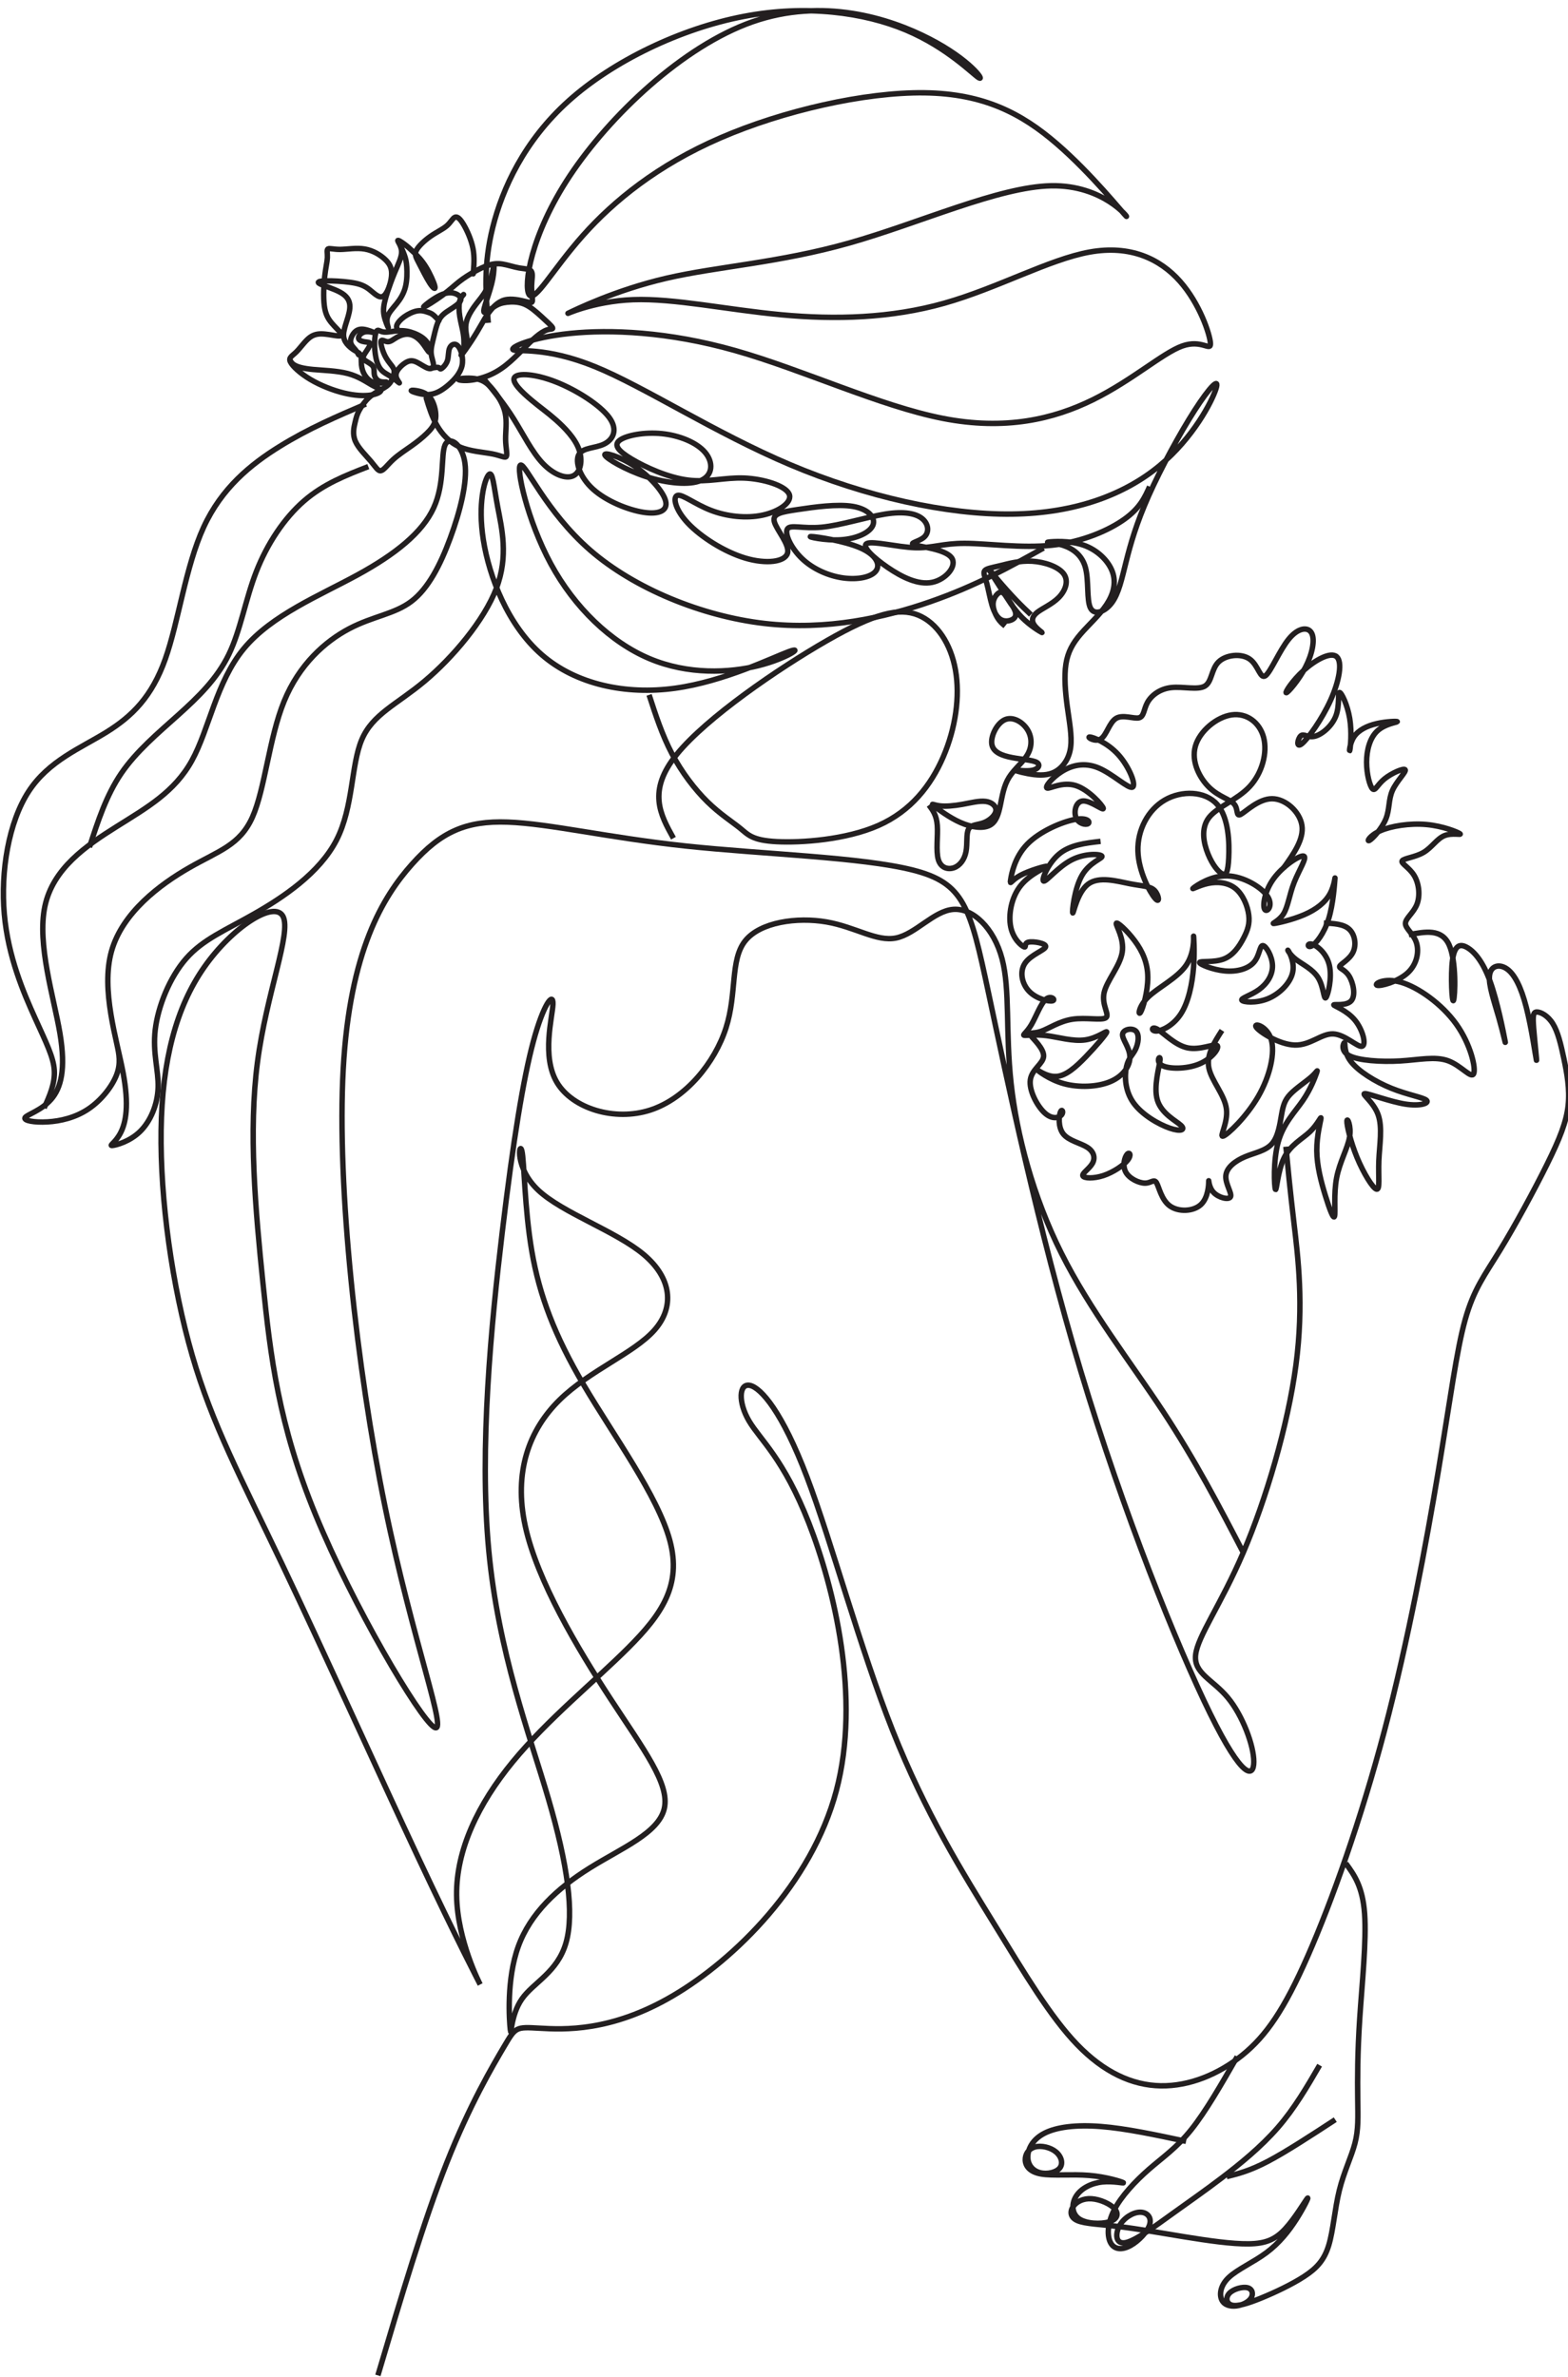 <?xml version="1.0" encoding="UTF-8"?><svg xmlns="http://www.w3.org/2000/svg" xmlns:xlink="http://www.w3.org/1999/xlink" height="2476.6" preserveAspectRatio="xMidYMid meet" version="1.0" viewBox="744.0 270.8 1633.8 2476.6" width="1633.8" zoomAndPan="magnify"><g fill="none" stroke="#231f20" stroke-miterlimit="22.926"><path d="M 15809.701 8918.171 C 15616.511 9289.658 15423.291 9661.115 15161.887 10057.888 C 14900.393 10454.69 14570.595 10876.809 14340.489 11336.085 C 14110.412 11795.392 13979.998 12291.796 13934.109 12708.899 C 13888.312 13126.003 13927.101 13463.595 13861.395 13713.489 C 13795.689 13963.292 13625.488 14125.396 13467.401 14113.313 C 13309.405 14101.108 13163.493 13914.715 13005.497 13882.3 C 12847.41 13849.885 12677.209 13971.509 12442.209 14011.99 C 12207.209 14052.501 11907.288 14011.99 11785.694 13858.011 C 11664.101 13704.003 11720.895 13436.497 11631.686 13156.907 C 11542.598 12877.287 11307.507 12585.614 11019.791 12492.297 C 10732.105 12399.1 10391.703 12504.501 10266.092 12715.213 C 10140.511 12925.895 10229.599 13242.008 10233.707 13347.409 C 10237.695 13452.689 10156.703 13347.409 10075.59 13047.488 C 9994.568 12747.598 9913.546 12253.309 9824.368 11507.585 C 9735.219 10762.013 9637.974 9765.127 9714.979 8938.441 C 9791.953 8111.786 10043.206 7455.302 10197.214 6928.477 C 10351.192 6401.682 10407.896 6004.547 10338.988 5765.469 C 10270.11 5526.39 10075.59 5445.338 9982.424 5311.6 C 9889.197 5177.892 9897.324 4991.469 9889.197 5064.425 C 9881.101 5137.351 9856.813 5469.626 9954.057 5737.102 C 10051.302 6004.547 10270.11 6207.163 10529.489 6369.267 C 10788.808 6531.372 11088.699 6652.935 11133.288 6851.503 C 11177.908 7050.071 10967.105 7325.612 10699.69 7734.892 C 10432.215 8144.201 10108.096 8687.188 10010.791 9128.913 C 9913.516 9570.607 10043.206 9911.009 10286.302 10150.087 C 10529.489 10389.196 10886.114 10527.012 11052.206 10713.405 C 11218.389 10899.798 11194.1 11134.799 10967.105 11325.3 C 10740.201 11515.711 10310.712 11661.593 10116.101 11843.999 C 9921.642 12026.314 9962.153 12245.092 9982.424 12164.1 C 10002.695 12083.108 10002.695 11702.105 10063.507 11349.589 C 10124.198 10997.013 10245.791 10672.804 10484.9 10267.603 C 10724.009 9862.371 11080.603 9376.088 11177.908 9015.446 C 11275.092 8654.773 11112.987 8419.743 10841.494 8148.249 C 10570 7876.726 10189.088 7568.769 9909.468 7228.337 C 9629.878 6887.966 9451.551 6515.15 9455.629 6150.429 C 9459.677 5785.739 9646.101 5429.115 9646.101 5429.115 C 9646.101 5429.115 9459.677 5785.739 9143.595 6458.416 C 8827.512 7131.123 8381.739 8119.882 8045.386 8824.974 C 7709.062 9530.066 7482.128 9951.55 7320.054 10510.79 C 7157.949 11069.999 7060.704 11766.995 7068.801 12330.192 C 7076.897 12893.51 7190.364 13323.09 7417.298 13647.209 C 7644.233 13971.388 7984.634 14190.287 8053.512 14056.488 C 8122.39 13922.811 7919.774 13436.497 7846.848 12877.287 C 7773.892 12318.108 7830.626 11685.912 7891.407 11094.288 C 7952.219 10502.603 8017.049 9951.55 8316.909 9222.109 C 8616.8 8492.699 9151.691 7584.961 9273.254 7507.957 C 9394.817 7430.983 9103.084 8184.712 8876.149 9295.035 C 8649.215 10405.388 8487.11 11872.305 8539.796 12824.602 C 8592.481 13776.899 8859.927 14214.605 9094.957 14478.003 C 9329.988 14741.4 9532.603 14830.488 9868.957 14818.404 C 10205.31 14806.199 10675.402 14692.793 11304.486 14625.395 C 11933.601 14557.998 12721.708 14536.7 13139.114 14431.299 C 13556.49 14325.988 13603.103 14136.604 13752.097 13438.008 C 13901 12739.502 14152.313 11531.904 14496.702 10385.088 C 14841.212 9238.332 15278.798 8152.297 15542.196 7617.376 C 15805.593 7082.485 15894.802 7098.678 15894.802 7228.337 C 15894.802 7358.027 15805.593 7601.184 15683.999 7747.066 C 15562.496 7892.948 15408.488 7941.555 15424.71 8091.485 C 15440.903 8241.446 15627.296 8492.699 15809.701 8918.171 C 15991.986 9343.673 16170.313 9943.423 16235.203 10433.785 C 16300.003 10924.087 16251.396 11305 16219.011 11580.602 C 16186.506 11856.113 16170.313 12026.314 16154.091 12196.515" stroke-width="43.844" transform="matrix(.129 0 0 -.129 0 3039)"/><path d="M 7792.794 2007.001 C 7956.445 2558.062 8120.096 3109.15 8284.041 3523.719 C 8447.987 3938.342 8612.228 4216.446 8694.348 4355.512 C 8776.468 4494.551 8776.468 4494.551 8946.098 4484.98 C 9115.7 4475.381 9454.959 4456.185 9897.921 4716.3 C 10340.909 4976.468 10887.493 5515.92 11064.308 6179.451 C 11241.096 6842.982 11048.088 7630.591 10868.297 8090.685 C 10688.399 8550.778 10521.612 8683.383 10441.904 8818.239 C 10362.197 8953.122 10369.489 9090.257 10448.687 9072.509 C 10527.912 9054.76 10678.908 8882.128 10855.106 8418.174 C 11031.412 7954.247 11232.811 7199.024 11466.491 6609.222 C 11700.304 6019.42 11966.398 5595.038 12189.407 5231.81 C 12412.389 4868.583 12592.206 4566.483 12782.802 4368.676 C 12973.397 4170.869 13174.797 4077.381 13379.789 4073.761 C 13584.808 4070.169 13793.393 4156.498 13962.406 4293.151 C 14131.392 4429.804 14260.913 4616.833 14429.899 5001.643 C 14598.992 5386.453 14807.497 5969.07 14976.59 6609.222 C 15145.603 7249.347 15275.097 7947.061 15361.4 8464.931 C 15447.703 8982.801 15490.787 9320.881 15551.995 9540.243 C 15613.096 9759.633 15692.187 9860.333 15800.099 10036.504 C 15908.011 10212.809 16044.69 10464.505 16136.409 10649.712 C 16228.1 10834.891 16274.804 10953.608 16287.405 11070.501 C 16300.006 11187.394 16278.397 11302.492 16256.895 11404.988 C 16235.312 11507.511 16213.703 11597.406 16177.697 11654.888 C 16141.797 11712.503 16091.394 11737.598 16064.503 11737.598 C 16037.505 11737.598 16033.912 11712.503 16041.098 11620.704 C 16048.31 11529.013 16066.299 11370.804 16060.91 11394.21 C 16055.495 11417.589 16026.7 11622.608 15988.898 11770.012 C 15951.202 11917.388 15904.391 12007.391 15850.502 12045.113 C 15796.506 12082.889 15735.405 12068.492 15726.397 12000.206 C 15717.389 11931.812 15760.607 11809.503 15792.887 11696.31 C 15825.301 11583.009 15846.91 11478.69 15836.105 11536.198 C 15825.301 11593.787 15782.109 11813.203 15729.99 11956.987 C 15677.79 12100.906 15616.689 12169.192 15566.392 12198.013 C 15515.989 12226.7 15476.497 12215.895 15462.1 12108.091 C 15447.703 12000.206 15458.507 11795.213 15469.205 11820.388 C 15480.009 11845.51 15490.787 12100.906 15437.595 12217.29 C 15384.403 12333.808 15267.188 12311.394 15150 12289.007" stroke-width="38.911" transform="matrix(.146 0 0 -.146 0 3039)"/><path d="M 15639.415 4808.817 C 15513.196 4588.603 15386.888 4368.36 15269.409 4221.991 C 15151.899 4075.652 15043.189 4003.128 14932.406 3906.46 C 14821.593 3809.792 14708.799 3688.919 14652.402 3578.137 C 14596.004 3467.384 14596.004 3366.662 14626.215 3314.288 C 14656.486 3261.915 14716.907 3257.891 14783.305 3294.138 C 14849.792 3330.415 14922.286 3406.933 14938.412 3465.342 C 14954.509 3523.751 14914.298 3564.052 14857.9 3562.04 C 14801.503 3560.028 14729.009 3515.703 14694.715 3451.258 C 14660.51 3386.782 14664.504 3302.216 14745.106 3318.312 C 14825.588 3334.439 14982.707 3451.258 15119.706 3549.938 C 15256.706 3648.648 15373.494 3729.22 15516.5 3837.961 C 15659.505 3946.731 15828.697 4083.7 15963.594 4238.808 C 16098.611 4393.886 16199.304 4567.102 16299.996 4740.318" stroke-width="43.585" transform="matrix(.13 0 0 -.13 0 3039)"/><path d="M 16137.209 6215.21 C 16203.293 6124.465 16269.408 6033.75 16284.699 5820.411 C 16299.99 5607.071 16264.399 5271.167 16246.604 5000.435 C 16228.896 4729.702 16228.896 4524.2 16230.812 4373.999 C 16232.786 4223.828 16236.792 4128.988 16209.098 4022.274 C 16181.403 3915.56 16122.212 3797.002 16086.592 3652.753 C 16051.001 3508.504 16039.186 3338.563 16003.595 3221.95 C 15968.004 3105.366 15908.696 3042.139 15811.911 2978.912 C 15715.097 2915.656 15580.688 2852.458 15474.004 2808.972 C 15367.29 2765.485 15288.301 2741.767 15244.814 2753.641 C 15201.297 2765.485 15193.401 2812.92 15225.015 2846.507 C 15256.599 2880.124 15327.81 2899.864 15367.29 2889.994 C 15406.799 2880.094 15414.695 2840.585 15395.014 2808.972 C 15375.186 2777.358 15327.81 2753.641 15280.287 2747.719 C 15232.911 2741.767 15185.505 2753.641 15165.706 2795.154 C 15145.996 2836.637 15153.892 2907.76 15221.096 2970.987 C 15288.212 3034.243 15414.695 3089.574 15515.487 3164.674 C 15616.309 3239.745 15691.409 3334.586 15750.599 3427.482 C 15809.908 3520.348 15853.395 3611.24 15835.599 3589.497 C 15817.804 3567.783 15738.814 3433.404 15661.71 3350.407 C 15584.695 3267.411 15509.595 3235.797 15377.189 3233.823 C 15244.814 3231.849 15055.103 3259.515 14871.492 3289.331 C 14687.999 3319.147 14510.604 3351.085 14362.406 3368.88 C 14214.209 3386.646 14095.092 3390.27 14035.606 3415.785 C 13976.092 3441.3 13976.092 3488.734 14001.813 3526.299 C 14027.504 3563.835 14078.887 3591.5 14145.414 3587.199 C 14211.911 3582.927 14293.611 3546.688 14327.405 3507.325 C 14361.287 3467.993 14347.204 3425.508 14282.71 3406.092 C 14218.098 3386.646 14103.105 3390.27 14045.506 3431.577 C 13987.995 3472.942 13987.995 3551.961 14027.504 3611.24 C 14067.014 3670.549 14146.092 3710.058 14231.209 3718.779 C 14316.209 3727.5 14407.308 3705.432 14393.49 3713.328 C 14379.701 3721.224 14260.908 3759.113 14126.41 3770.162 C 13991.913 3781.181 13841.713 3765.389 13750.791 3781.21 C 13659.987 3797.002 13628.314 3844.437 13626.399 3889.869 C 13624.396 3935.33 13652.091 3978.787 13701.5 3992.635 C 13750.909 4006.453 13822.002 3990.661 13865.489 3955.099 C 13909.005 3919.538 13924.797 3864.177 13897.102 3828.616 C 13869.408 3793.054 13798.314 3777.262 13743.013 3791.08 C 13687.593 3804.928 13648.113 3848.385 13646.11 3909.638 C 13644.195 3970.921 13679.697 4049.939 13774.597 4099.348 C 13869.408 4148.757 14023.586 4168.497 14218.688 4153.177 C 14413.789 4137.827 14649.903 4087.387 14886.106 4036.946" stroke-width="42.76" transform="matrix(.133 0 0 -.133 0 3039)"/><path d="M 16300.007 4271 C 16103.605 4142.774 15907.293 4014.519 15763.294 3939.053 C 15619.413 3863.558 15527.905 3840.853 15436.396 3818.147" stroke-width="43.36" transform="matrix(.131 0 0 -.131 0 3039)"/><path d="M 7369.2 14304.703 C 7353.75 14480.692 7338.299 14656.796 7396.993 14891.502 C 7455.687 15126.299 7588.502 15419.699 7861.868 15665.296 C 8135.212 15910.801 8549.107 16108.503 8933.644 16182.602 C 9318.204 16256.7 9673.405 16207.309 9929.755 16099.201 C 10186.106 15991.093 10343.697 15824.291 10377.591 15805.801 C 10411.601 15787.311 10322.006 15916.995 10073.393 16045.204 C 9824.756 16173.391 9417.032 16299.989 8989.229 16150.204 C 8561.449 16000.395 8113.59 15574.089 7869.559 15206.592 C 7625.551 14839.002 7585.416 14530.106 7619.38 14477.606 C 7653.366 14425.107 7761.474 14629.003 7949.874 14840.591 C 8138.297 15052.109 8407.012 15271.41 8791.549 15438.189 C 9176.109 15604.99 9676.491 15719.292 10042.492 15714.71 C 10408.492 15709.99 10640.205 15586.5 10853.289 15402.705 C 11066.396 15218.911 11260.99 14974.902 11279.595 14957.909 C 11298.108 14940.893 11140.609 15151.006 10819.302 15144.789 C 10498.11 15138.595 10013.202 14916.209 9582.291 14794.193 C 9151.402 14672.2 8774.579 14650.602 8461.078 14578 C 8147.554 14505.399 7897.374 14381.91 7861.868 14364.893 C 7826.339 14347.9 8005.482 14437.495 8257.204 14446.705 C 8508.949 14456.008 8833.273 14384.995 9165.31 14354.094 C 9497.347 14323.193 9837.121 14332.496 10164.507 14425.107 C 10491.893 14517.81 10807.006 14693.799 11055.597 14738.608 C 11304.302 14783.394 11486.508 14696.908 11608.501 14559.51 C 11730.493 14421.998 11792.296 14233.598 11795.404 14179.602 C 11798.49 14125.49 11742.904 14205.806 11622.409 14162.609 C 11502.005 14119.296 11316.598 13952.495 11075.698 13833.611 C 10834.799 13714.704 10538.291 13643.691 10153.708 13719.309 C 9769.171 13794.996 9296.582 14017.406 8882.687 14134.793 C 8468.792 14252.111 8113.59 14264.499 7871.125 14239.792 C 7628.659 14215.108 7498.93 14153.306 7522.094 14139.398 C 7545.258 14125.49 7721.316 14159.5 8024.018 14035.896 C 8326.72 13912.406 8756.043 13631.303 9219.352 13435.189 C 9682.662 13239.006 10180.004 13127.79 10578.402 13132.51 C 10976.893 13137.092 11276.51 13257.611 11483.4 13428.995 C 11690.405 13600.402 11804.592 13822.811 11829.299 13899.995 C 11854.098 13977.294 11789.21 13909.298 11698.901 13768.792 C 11608.501 13628.31 11492.702 13415.202 11416.992 13245.292 C 11341.397 13075.405 11305.799 12948.808 11278.789 12841.39 C 11251.802 12734.089 11233.289 12646.106 11191.589 12589.692 C 11149.889 12533.3 11085.001 12508.593 11060.294 12556.511 C 11035.61 12604.405 11050.991 12724.809 11029.393 12804.41 C 11007.794 12883.897 10949.101 12922.489 10891.904 12941.094 C 10834.799 12959.607 10779.191 12957.995 10803.092 12961.103 C 10827.108 12964.189 10930.611 12971.903 11016.291 12942.59 C 11101.994 12913.301 11169.898 12846.894 11194.606 12778.897 C 11219.405 12710.901 11200.8 12641.408 11158.408 12577.303 C 11115.902 12513.291 11049.495 12454.597 11000.794 12398.206 C 10952.209 12341.792 10921.308 12287.796 10909.703 12212.891 C 10898.098 12138.01 10905.811 12042.198 10918.199 11951.107 C 10930.611 11859.992 10947.489 11773.506 10938.992 11705.602 C 10930.611 11637.606 10896.601 11588.192 10856.397 11561.09 C 10816.309 11534.103 10769.911 11529.498 10715.892 11535.692 C 10661.803 11541.794 10600.093 11558.81 10600.807 11561.896 C 10601.59 11565.004 10664.889 11554.205 10703.504 11561.896 C 10742.095 11569.61 10756.003 11595.905 10730.605 11610.596 C 10705.092 11625.195 10640.205 11628.303 10579.991 11639.908 C 10519.709 11651.491 10464.193 11671.592 10455.696 11721.007 C 10447.199 11770.398 10485.791 11849.193 10534.399 11871.598 C 10583.1 11894.002 10641.793 11859.992 10671.889 11814.401 C 10702.007 11768.901 10703.504 11711.704 10676.494 11662.29 C 10649.507 11612.899 10593.899 11571.198 10561.501 11519.39 C 10529.011 11467.696 10519.801 11405.894 10508.196 11350.308 C 10496.59 11294.7 10482.706 11245.309 10441.811 11224.493 C 10400.802 11203.609 10332.897 11211.392 10264.21 11241.51 C 10195.408 11271.605 10125.892 11324.105 10101.991 11343.401 C 10078.09 11362.696 10099.689 11348.789 10136.001 11344.206 C 10172.29 11339.509 10223.201 11344.206 10275.01 11353.394 C 10326.703 11362.696 10379.203 11376.604 10418.601 11371.193 C 10457.999 11365.805 10484.202 11341.098 10480.403 11313.305 C 10476.489 11285.49 10442.502 11254.589 10405.499 11240.704 C 10368.404 11226.796 10328.292 11229.905 10312.796 11201.306 C 10297.391 11172.708 10306.602 11112.494 10297.391 11063.909 C 10288.089 11015.209 10260.296 10978.206 10224.007 10964.989 C 10187.695 10951.91 10142.909 10962.709 10127.504 11015.209 C 10112.008 11067.708 10125.892 11161.908 10121.31 11224.493 C 10116.705 11287.009 10093.495 11317.911 10070.307 11348.789" stroke-width="33.419" transform="matrix(.17 0 0 -.17 0 3039)"/><path d="M 13368.31 15790.4 C 13348.702 15806.093 13329.093 15821.815 13309.514 15853.112 C 13289.906 15884.497 13270.297 15931.487 13274.915 15971.99 C 13279.386 16012.492 13308.199 16046.507 13329.298 16052.79 C 13350.514 16058.986 13364.102 16037.595 13385.99 16005.888 C 13407.79 15974.211 13438.006 15932.305 13447.299 15901.505 C 13456.504 15870.792 13444.698 15851.213 13421.203 15839.407 C 13397.708 15827.688 13362.407 15823.714 13334.003 15840.4 C 13305.598 15857.086 13284.003 15894.287 13267.287 15948.203 C 13250.689 16002.089 13238.912 16072.603 13225.207 16122.603 C 13211.501 16172.603 13195.809 16202.001 13208.491 16219.593 C 13221.291 16237.302 13262.495 16243.205 13327.106 16258.898 C 13391.805 16274.503 13479.999 16300.014 13578.012 16294.111 C 13675.995 16288.208 13783.798 16251.008 13824.008 16195.105 C 13864.189 16139.289 13836.691 16064.801 13784.791 16011.908 C 13732.804 15958.986 13656.387 15927.601 13616.206 15895.31 C 13575.995 15862.902 13572.109 15829.588 13594.698 15797.297 C 13617.199 15764.889 13666.206 15733.591 13652.5 15740.4 C 13638.795 15747.297 13562.29 15792.387 13498.614 15856.999 C 13434.909 15921.698 13384.003 16006.005 13336.896 16080.493 C 13289.906 16155.011 13246.802 16219.593 13241.893 16230.406 C 13237.013 16241.189 13270.297 16198.115 13313.401 16147.092 C 13356.504 16096.186 13409.397 16037.39 13453.494 15991.306 C 13497.591 15945.193 13532.892 15911.908 13568.193 15878.594" stroke-width="42.412" transform="matrix(.134 0 0 -.134 0 3039)"/><path d="M 7765.889 15380.408 C 7784.983 15317.511 7804.051 15254.589 7838.588 15195.088 C 7873.15 15135.612 7923.156 15079.505 7993.915 15048.899 C 8064.648 15018.395 8156.159 15013.29 8215.865 15001.497 C 8275.596 14989.704 8303.522 14971.095 8311.308 14984.803 C 8319.093 14998.612 8306.738 15044.611 8305.947 15099.9 C 8305.181 15155.088 8316.004 15219.593 8302.986 15280.396 C 8289.968 15341.2 8253.108 15398.404 8219.873 15438.71 C 8186.638 15478.99 8157.027 15502.398 8111.259 15511.893 C 8065.49 15521.313 8003.564 15516.794 7988.631 15511.408 C 7973.698 15506.099 8005.759 15499.794 8045.452 15501.708 C 8085.12 15503.597 8132.42 15513.706 8176.861 15530.4 C 8221.302 15547.094 8262.859 15570.399 8304.952 15603.303 C 8347.019 15636.104 8389.571 15678.605 8424.159 15713.499 C 8458.747 15748.292 8485.371 15775.4 8512.505 15798.297 C 8539.665 15821.194 8567.361 15839.803 8590.488 15846.797 C 8613.589 15853.791 8632.121 15849.197 8625.305 15861.705 C 8618.516 15874.11 8586.378 15903.491 8550.692 15936.011 C 8514.981 15968.404 8475.696 16003.911 8433.808 16021.396 C 8391.945 16038.907 8347.453 16038.397 8313.835 16034.313 C 8280.217 16030.305 8257.447 16022.8 8229.93 16005.009 C 8202.387 15987.293 8170.097 15959.495 8160.652 15965.494 C 8151.207 15971.493 8164.583 16011.39 8179.388 16056.112 C 8194.193 16100.809 8210.403 16150.406 8218.801 16195.409 C 8227.199 16240.488 8227.76 16281.1 8226.841 16288.196 C 8225.948 16295.293 8223.523 16268.899 8215.099 16233.111 C 8206.701 16197.298 8192.228 16152.091 8172.598 16115.69 C 8152.969 16079.392 8128.157 16051.9 8105.132 16021.703 C 8082.082 15991.607 8060.819 15958.704 8048.49 15928.787 C 8036.11 15898.896 8032.638 15871.787 8035.037 15844.091 C 8037.462 15816.293 8045.733 15787.806 8043.691 15763.301 C 8041.623 15738.694 8029.243 15717.992 8017.552 15698.592 C 8005.887 15679.192 7994.91 15660.992 8005.35 15674.189 C 8015.816 15687.412 8047.698 15732.006 8074.782 15773.307 C 8101.891 15814.711 8124.175 15852.898 8141.175 15882.789 C 8158.15 15912.808 8169.841 15934.505 8193.045 15965.596 C 8216.248 15996.611 8250.989 16036.993 8298.825 16049.807 C 8346.661 16062.596 8407.592 16047.791 8442.844 16039.01 C 8478.121 16030.203 8487.719 16027.395 8488.74 16046.693 C 8489.736 16065.889 8482.129 16107.088 8483.048 16147.19 C 8483.992 16187.189 8493.463 16226.091 8481.848 16244.496 C 8470.208 16263.002 8437.484 16261.088 8399.909 16267.597 C 8362.335 16274.004 8319.935 16288.809 8284.48 16294.399 C 8249.049 16299.99 8220.587 16296.288 8190.033 16286.588 C 8159.452 16276.888 8126.753 16261.19 8092.471 16241.994 C 8058.19 16222.798 8022.3 16200.31 7989.448 16174.401 C 7956.621 16148.491 7926.832 16119.187 7876.571 16082.404 C 7826.335 16045.493 7755.653 16001.205 7748.353 16001.69 C 7741.052 16002.201 7797.133 16047.612 7842.8 16072.806 C 7888.44 16098.103 7923.692 16103.208 7953.252 16096.01 C 7982.811 16088.811 8006.729 16069.309 8000.22 16047.893 C 7993.685 16026.502 7956.749 16003.196 7926.041 15983.388 C 7895.307 15963.503 7870.802 15947.09 7853.47 15915.31 C 7836.137 15883.606 7825.952 15836.612 7816.125 15796 C 7806.297 15755.388 7796.801 15721.208 7798.869 15689.301 C 7800.937 15657.495 7814.542 15628.012 7814.797 15608 C 7815.053 15588.089 7801.907 15577.7 7779.98 15583.903 C 7758.078 15590.106 7727.396 15612.696 7702.993 15624.898 C 7678.538 15637.099 7660.389 15638.912 7639.79 15630.412 C 7619.165 15621.988 7596.089 15603.405 7580.314 15584.311 C 7564.538 15565.192 7556.064 15545.588 7561.297 15525.193 C 7566.529 15504.695 7585.444 15483.406 7582.432 15484.504 C 7579.395 15485.499 7554.405 15508.907 7528.189 15526.111 C 7501.948 15543.291 7474.507 15554.19 7455.21 15578.389 C 7435.912 15602.511 7424.757 15639.907 7418.937 15678.503 C 7413.117 15717.099 7412.632 15756.894 7415.389 15787.398 C 7418.12 15817.799 7424.093 15838.808 7433.181 15842.611 C 7442.242 15846.389 7454.367 15832.911 7480.379 15830.996 C 7506.364 15829.108 7546.185 15838.91 7582.126 15840.594 C 7618.092 15842.305 7650.128 15836 7683.618 15823.007 C 7717.134 15809.912 7752.079 15790.104 7771.76 15760.799 C 7791.441 15731.495 7795.831 15692.696 7787.637 15693.41 C 7779.444 15694.099 7758.691 15734.201 7733.471 15763.709 C 7708.302 15793.09 7678.692 15811.903 7648.954 15815.911 C 7619.216 15819.893 7589.35 15809.095 7565.381 15795.311 C 7541.412 15781.501 7523.288 15764.807 7503.531 15765.394 C 7483.799 15766.109 7462.383 15784.105 7457.788 15770.193 C 7453.219 15756.307 7465.471 15710.487 7481.4 15676.308 C 7497.379 15642.205 7517.009 15619.895 7529.899 15602.996 C 7542.765 15586.098 7548.84 15574.79 7546.772 15554.803 C 7544.705 15534.892 7534.469 15506.405 7519.408 15486.188 C 7504.348 15466.099 7484.463 15454.306 7459.064 15440.292 C 7433.666 15426.304 7402.753 15410.197 7375.057 15384.696 C 7347.387 15359.093 7322.933 15324.199 7308.255 15296.503 C 7293.578 15268.909 7288.677 15248.591 7280.764 15215.509 C 7272.876 15182.299 7262.002 15136.403 7282.627 15088.388 C 7303.252 15040.399 7355.377 14990.393 7388.79 14951.006 C 7422.179 14911.594 7436.882 14882.8 7457.15 14887.191 C 7477.417 14891.504 7503.301 14929.002 7540.008 14962.901 C 7576.74 14996.8 7624.346 15027.202 7665.163 15056.2 C 7706.005 15085.197 7740.082 15112.689 7768.646 15140.41 C 7797.21 15168.004 7820.26 15195.904 7827.79 15231.896 C 7835.32 15267.812 7827.356 15311.896 7813.7 15346.101 C 7800.069 15380.204 7780.771 15404.3 7747.97 15418.595 C 7715.169 15432.992 7668.89 15437.408 7663.912 15433.298 C 7658.96 15429.188 7695.309 15416.502 7728.238 15409.993 C 7761.192 15403.611 7790.752 15403.305 7821.843 15413.388 C 7852.959 15423.394 7885.633 15443.789 7922.007 15476.004 C 7958.382 15508.09 7998.458 15552.097 8009.511 15603.507 C 8020.539 15654.993 8002.568 15714.01 7981.126 15736.703 C 7959.71 15759.395 7934.822 15745.79 7924.586 15722 C 7914.35 15698.107 7918.715 15663.902 7909.551 15636.104 C 7900.412 15608.306 7877.694 15586.889 7867.509 15581.605 C 7857.35 15576.296 7859.698 15587.196 7848.186 15590.106 C 7836.648 15592.888 7811.249 15587.808 7785.825 15582.601" stroke-linecap="round" stroke-linejoin="round" stroke-width="37.047" transform="matrix(.153 0 0 -.153 0 3039)"/><path d="M 7929.939 15915.808 C 7934.817 15971.288 7939.694 16026.894 7928.238 16085.501 C 7916.807 16144.107 7889.042 16205.691 7865.904 16244.712 C 7842.741 16283.708 7824.206 16299.992 7808.523 16293.989 C 7792.839 16288.011 7780.057 16259.695 7753.793 16236.808 C 7727.529 16213.895 7687.832 16196.311 7647.46 16168.396 C 7607.088 16140.605 7566.066 16102.41 7550.983 16074.094 C 7535.9 16045.804 7546.78 16027.394 7567.142 15987.997 C 7587.503 15948.701 7617.344 15888.393 7640.306 15853.099 C 7663.269 15817.805 7679.353 15807.399 7673.85 15832.488 C 7668.372 15857.602 7641.332 15918.21 7613.792 15962.509 C 7586.252 16006.908 7558.262 16035.098 7534.649 16057.911 C 7511.036 16080.598 7491.801 16098.007 7470.464 16113.991 C 7449.127 16129.9 7425.715 16144.508 7426.09 16137.204 C 7426.465 16129.9 7450.628 16100.709 7451.604 16064.189 C 7452.604 16027.794 7430.442 15984.095 7407.405 15929.291 C 7384.392 15874.411 7360.554 15808.4 7346.246 15758.698 C 7331.939 15708.896 7327.161 15675.402 7334.39 15637.807 C 7341.619 15600.312 7360.829 15558.589 7362.58 15556.012 C 7364.331 15553.411 7348.623 15589.806 7355.902 15622.699 C 7363.156 15655.692 7393.397 15685.108 7419.286 15717.6 C 7445.15 15750.093 7466.662 15785.712 7477.493 15829.411 C 7488.349 15873.01 7488.524 15924.588 7486.122 15960.908 C 7483.746 15997.202 7478.793 16018.089 7469.638 16043.002 C 7460.484 16067.891 7447.151 16096.807 7433.794 16125.697" stroke-linecap="round" stroke-linejoin="round" stroke-width="36.303" transform="matrix(.156 0 0 -.156 0 3039)"/><path d="M 6792.791 15540.189 C 6799.274 15527.704 6805.757 15515.092 6826.549 15503.595 C 6847.39 15492.098 6882.541 15481.69 6948.333 15475.409 C 7014.126 15469.205 7110.535 15467.306 7184.66 15447.603 C 7258.784 15428.002 7310.648 15390.801 7348.255 15369.503 C 7385.861 15348.205 7409.21 15342.988 7408.197 15332.909 C 7407.235 15322.906 7381.911 15307.99 7338.226 15301.811 C 7294.542 15295.607 7232.472 15298.012 7158.829 15315.891 C 7085.211 15333.694 6999.969 15366.996 6930.986 15407.996 C 6862.003 15449.097 6809.227 15497.999 6795.703 15527.299 C 6782.18 15556.599 6807.935 15566.197 6836.45 15594.51 C 6864.94 15622.898 6896.216 15669.9 6929.34 15693.705 C 6962.439 15717.51 6997.412 15717.89 7030.257 15714.699 C 7063.103 15711.508 7093.847 15704.493 7115.043 15702.594 C 7136.24 15700.796 7147.889 15704.012 7138.468 15719.105 C 7129.073 15734.3 7098.608 15761.397 7074.499 15790.393 C 7050.39 15819.491 7032.638 15850.488 7025.37 15907.012 C 7018.127 15963.409 7021.394 16045.409 7028.079 16105.098 C 7034.765 16164.788 7044.869 16202.192 7046.212 16232.302 C 7047.503 16262.312 7040.032 16284.8 7050.415 16291.105 C 7060.798 16297.31 7089.111 16287.104 7134.644 16287.788 C 7180.203 16288.497 7243.032 16299.994 7299.379 16290.295 C 7355.725 16280.596 7405.614 16249.7 7437.877 16219.007 C 7470.141 16188.187 7484.778 16157.697 7480.068 16106.795 C 7475.357 16055.893 7451.274 15984.605 7421.999 15969.791 C 7392.699 15955.001 7358.182 15996.609 7322.221 16022.49 C 7286.21 16048.397 7248.755 16058.502 7197.372 16065.39 C 7145.939 16072.303 7080.627 16075.899 7036.842 16074.912 C 6993.056 16073.899 6970.821 16068.201 6994.879 16055.209 C 7018.937 16042.193 7089.263 16021.908 7133.15 15997.698 C 7177.012 15973.488 7194.409 15945.302 7197.702 15912.988 C 7200.968 15880.7 7190.13 15844.309 7179.139 15809.31 C 7168.123 15774.312 7156.93 15740.707 7155.79 15713.888 C 7154.65 15686.994 7163.539 15666.912 7177.898 15649.007 C 7192.257 15631.002 7212.086 15615.199 7230.142 15604.31 C 7248.173 15593.395 7264.457 15587.495 7271.041 15571.996 C 7277.6 15556.396 7274.51 15531.401 7276.891 15506.102 C 7279.271 15480.905 7287.122 15455.504 7302.392 15432.788 C 7317.638 15409.997 7340.303 15389.99 7370.819 15384.394 C 7401.309 15378.898 7439.65 15387.888 7445.12 15389.99 C 7450.565 15392.194 7423.189 15387.509 7402.55 15394.296 C 7381.961 15401.108 7368.109 15419.392 7364.184 15439.297 C 7360.258 15459.303 7366.21 15480.905 7353.978 15497.999 C 7341.746 15515.092 7311.307 15527.603 7297.631 15539.606 C 7283.982 15551.509 7287.122 15562.803 7299.759 15583.19 C 7312.421 15603.601 7334.58 15633.002 7335.922 15647.007 C 7337.289 15660.91 7317.891 15659.39 7297.91 15662.505 C 7277.954 15665.595 7257.442 15673.293 7256.707 15688.108 C 7255.948 15702.898 7274.941 15724.904 7301.683 15729.893 C 7328.451 15734.908 7362.968 15723.106 7360.638 15725.31 C 7358.359 15727.589 7319.233 15744.1 7289.983 15747.392 C 7260.734 15750.609 7241.335 15740.707 7226.394 15722.904 C 7211.427 15705.202 7200.918 15679.802 7203.83 15659.492 C 7206.717 15639.207 7223.001 15624.088 7234.169 15610.894 C 7245.337 15597.7 7251.389 15586.406 7257.416 15575.111" stroke-linecap="round" stroke-linejoin="round" stroke-width="36.754" transform="matrix(.154 0 0 -.154 0 3039)"/><path d="M 7717.46 16173.89 C 7715.01 16181.397 7712.586 16188.904 7719.415 16202.407 C 7726.245 16215.988 7742.354 16235.512 7768.186 16253.993 C 7794.019 16272.501 7829.6 16290.096 7859.029 16294.997 C 7888.433 16300.001 7911.737 16292.39 7928.471 16286.812 C 7945.206 16281.312 7955.399 16277.897 7967.676 16268.408 C 7979.98 16258.998 7994.369 16243.488 8008.757 16228.109" stroke-linecap="round" stroke-linejoin="round" stroke-width="37.832" transform="matrix(.15 0 0 -.15 0 3039)"/><path d="M 8128.735 15943.101 C 8129.072 15970.299 8129.435 15997.497 8123.653 16032.187 C 8117.897 16067.008 8105.996 16109.191 8099.8 16148.912 C 8093.577 16188.606 8093.033 16225.708 8098.322 16250.495 C 8103.637 16275.203 8114.76 16287.597 8125.883 16299.99" stroke-linecap="round" stroke-linejoin="round" stroke-width="37.629" transform="matrix(.151 0 0 -.151 0 3039)"/><path d="M 8554.913 16248.489 C 8625.659 16161.987 8696.404 16075.512 8763.117 15968.712 C 8829.857 15861.806 8892.537 15734.71 8968.677 15654.11 C 9044.79 15573.51 9134.364 15539.406 9187.189 15564.51 C 9240.041 15589.587 9256.172 15673.793 9227.489 15753.512 C 9198.833 15833.204 9125.417 15908.409 9063.592 15963.104 C 9001.82 16017.692 8951.665 16051.689 8887.329 16105.69 C 8823.046 16159.69 8744.583 16233.694 8767.871 16266.89 C 8791.159 16300.006 8916.199 16292.288 9062.871 16234.709 C 9209.596 16177.103 9377.98 16069.609 9443.358 15980.997 C 9508.709 15892.305 9471.106 15822.388 9407.518 15791.088 C 9343.93 15759.788 9254.383 15766.892 9226.608 15715.909 C 9198.86 15664.793 9232.857 15555.59 9327.799 15469.595 C 9422.741 15383.6 9578.6 15320.893 9688.737 15303.908 C 9798.901 15286.896 9863.371 15315.499 9846.359 15384.508 C 9829.347 15453.491 9730.853 15562.694 9624.268 15633.493 C 9517.682 15704.211 9403.031 15736.5 9412.886 15712.303 C 9422.741 15688.107 9557.101 15607.507 9705.749 15559.088 C 9854.424 15510.803 10017.387 15494.699 10100.711 15532.302 C 10184.009 15569.905 10187.587 15661.187 10127.605 15732.013 C 10067.595 15802.705 9943.998 15852.913 9818.611 15865.412 C 9693.224 15877.99 9566.047 15852.913 9519.471 15818.889 C 9472.895 15784.812 9506.919 15741.787 9604.558 15683.594 C 9702.17 15625.401 9863.371 15552.011 10004.888 15534.091 C 10146.406 15516.091 10268.188 15553.801 10406.1 15548.406 C 10544.012 15543.011 10698.108 15494.699 10726.711 15436.399 C 10755.394 15378.205 10658.69 15310.211 10540.487 15284.199 C 10422.204 15258.213 10282.502 15274.291 10168.813 15318.196 C 10054.99 15362.101 9967.286 15433.701 9931.446 15424.808 C 9895.632 15415.808 9911.763 15326.288 10004.007 15227.795 C 10096.198 15129.194 10264.609 15021.807 10415.1 14976.994 C 10565.511 14932.207 10698.108 14950.101 10716.002 15011.793 C 10733.895 15073.404 10637.191 15178.788 10621.995 15237.008 C 10606.692 15295.202 10673.004 15306.312 10789.498 15323.697 C 10905.992 15341.11 11072.694 15364.906 11182.911 15345.997 C 11293.102 15327.196 11346.702 15265.905 11326.005 15212.812 C 11305.307 15159.693 11210.392 15114.906 11096.596 15107.802 C 10982.906 15100.592 10850.309 15131.01 10884.413 15131.01 C 10918.41 15131.01 11119.003 15100.592 11234.588 15050.41 C 11350.094 15000.309 11380.512 14930.391 11347.396 14885.604 C 11314.307 14840.898 11217.496 14821.188 11113.608 14835.503 C 11009.8 14849.791 10898.701 14898.21 10819.89 14973.389 C 10741.106 15048.594 10694.503 15150.693 10715.094 15184.797 C 10735.711 15218.794 10823.495 15184.797 10959.511 15197.589 C 11095.608 15210.489 11279.909 15270.204 11414.51 15291.489 C 11549.11 15312.694 11634.01 15295.602 11678.797 15257.706 C 11723.691 15219.809 11728.498 15161.108 11691.59 15127.298 C 11654.601 15093.408 11575.79 15084.488 11622.393 15071.001 C 11668.889 15057.594 11840.905 15039.701 11885.692 14981.507 C 11930.399 14923.287 11848.089 14824.687 11748.608 14804.096 C 11649.206 14783.506 11532.793 14840.898 11430.694 14910.708 C 11328.595 14980.599 11240.811 15062.989 11283.808 15081.79 C 11326.806 15100.592 11500.611 15055.805 11624.102 15051.291 C 11747.7 15046.805 11821.196 15082.698 11980.901 15082.404 C 12140.712 15082.111 12386.706 15045.79 12603.91 15068.998 C 12821.087 15092.313 13009.394 15175.29 13120.707 15254.902 C 13231.993 15334.594 13266.204 15411.001 13300.388 15487.408" stroke-width="38.76" transform="matrix(.146 0 0 -.146 0 3039)"/><path d="M 12896.714 15472.906 C 12649.29 15334.612 12401.811 15196.207 12066.094 15079.106 C 11730.405 14962.005 11306.313 14866.208 10847.31 14919.591 C 10388.198 14973.111 9894.092 15175.893 9570.581 15456.688 C 9247.069 15737.51 9094.15 16096.29 9059.13 16081.501 C 9024.11 16066.795 9106.96 15678.493 9281.127 15357.097 C 9455.294 15035.812 9720.778 14781.406 10004.706 14661.501 C 10288.607 14541.707 10591.008 14556.413 10804.813 14609.906 C 11018.701 14663.398 11144.103 14755.512 11027.91 14713.097 C 10911.798 14670.71 10554.091 14493.794 10192.7 14444.013 C 9831.391 14394.203 9466.344 14471.611 9215.622 14689.21 C 8964.872 14906.699 8828.447 15264.406 8786.142 15532.006 C 8743.837 15799.607 8795.625 15977.21 8825.121 16010.388 C 8854.643 16043.595 8861.818 15932.404 8891.23 15775.389 C 8920.643 15618.403 8972.239 15415.593 8881.912 15177.708 C 8791.557 14939.905 8559.279 14667.109 8354.628 14495.608 C 8149.976 14324.108 7972.978 14254.095 7893.701 14065.991 C 7814.424 13877.997 7832.869 13571.913 7708.484 13329.712 C 7584.071 13087.594 7316.883 12909.193 7103.022 12787.502 C 6889.135 12665.893 6728.629 12600.8 6605.948 12461.406 C 6483.295 12321.902 6398.493 12107.987 6378.481 11937.696 C 6358.497 11767.295 6403.331 11640.408 6399.647 11515.005 C 6395.936 11389.713 6343.763 11265.795 6266.933 11190.999 C 6190.13 11116.203 6088.698 11090.308 6062.913 11088.494 C 6037.074 11086.707 6086.883 11108.808 6124.68 11182.505 C 6162.504 11256.311 6188.316 11381.604 6142.218 11624.987 C 6096.147 11868.397 5978.139 12229.706 6057.416 12513.689 C 6136.692 12797.59 6413.227 13004.111 6628.956 13127.589 C 6844.658 13251.095 6999.528 13291.696 7091.697 13498.189 C 7183.894 13704.71 7213.389 14077.096 7324.002 14348.105 C 7434.643 14619.087 7626.376 14788.691 7801.532 14880.887 C 7976.661 14973.111 8135.215 14987.79 8258.748 15081.91 C 8382.281 15175.893 8470.767 15349.208 8542.869 15544.404 C 8614.971 15739.599 8670.69 15956.593 8651.008 16096.702 C 8631.327 16236.811 8536.244 16300.007 8504.687 16228.29 C 8473.158 16156.71 8505.155 15950.189 8421.59 15767.693 C 8338.025 15585.197 8138.898 15426.588 7862.364 15275.512 C 7585.83 15124.297 7231.833 14980.505 7029.023 14735.308 C 6826.213 14490.111 6774.618 14143.399 6647.373 13912.99 C 6520.184 13682.499 6317.374 13568.202 6094.278 13428.093 C 5871.209 13288.012 5627.853 13122.092 5568.836 12843.688 C 5509.845 12565.313 5635.22 12174.399 5679.449 11910.812 C 5723.706 11647.088 5686.844 11510.69 5614.934 11427.702 C 5543.024 11344.797 5436.094 11315.302 5423.202 11293.091 C 5410.282 11270.99 5491.401 11256.311 5587.28 11261.809 C 5683.16 11267.307 5793.774 11293.091 5888.719 11357.112 C 5983.664 11420.995 6062.941 11523.005 6095.185 11607.999 C 6127.401 11692.993 6112.64 11761 6097.824 11829.006" stroke-width="39.895" transform="matrix(.142 0 0 -.142 0 3039)"/><path d="M 7813.852 16300.012 C 7606.337 16211.305 7398.849 16122.598 7189.873 15992.999 C 6980.898 15863.4 6770.489 15692.91 6639.889 15408.1 C 6509.29 15123.291 6458.5 14724.19 6362.355 14454.012 C 6266.238 14183.699 6124.739 14042.2 5937.913 13926.097 C 5751.087 13809.993 5518.88 13719.312 5373.758 13496.192 C 5228.662 13273.099 5170.624 12917.594 5197.831 12609.202 C 5225.038 12300.89 5337.491 12039.691 5419.626 11858.004 C 5501.734 11676.398 5553.525 11574.412 5559.529 11478.997 C 5565.533 11383.61 5525.75 11294.903 5485.967 11206.088" stroke-width="39.251" transform="matrix(.144 0 0 -.144 0 3039)"/><path d="M 8055.451 16300.003 C 7889.198 16235.689 7722.945 16171.292 7576.367 16044 C 7429.762 15916.597 7302.832 15726.188 7221.598 15517.69 C 7140.391 15309.192 7104.825 15082.493 7017.107 14901.49 C 6929.389 14720.404 6789.49 14584.986 6639.267 14450.014 C 6489.044 14315.097 6328.524 14180.708 6216.955 14017.099 C 6105.415 13853.49 6042.827 13660.604 5980.238 13467.69" stroke-width="40.39" transform="matrix(.14 0 0 -.14 0 3039)"/><path d="M 15113.587 11788.494 C 15102.392 11757.093 15070.487 11668.905 15011.293 11582.592 C 14952.212 11496.195 14865.899 11411.701 14827.389 11272.8 C 14788.906 11133.898 14798.31 10940.59 14806.706 10920.887 C 14815.186 10901.212 14822.687 11055.086 14870.601 11153.602 C 14918.403 11252.201 15006.704 11295.413 15063.91 11349.793 C 15121.2 11404.2 15147.508 11469.887 15145.605 11449.288 C 15143.702 11428.605 15113.699 11321.61 15114.595 11208.093 C 15115.49 11094.492 15147.508 10974.399 15178.406 10873.896 C 15209.388 10773.505 15239.39 10692.79 15246.891 10721.001 C 15254.392 10749.1 15239.39 10886.21 15262.004 11005.408 C 15284.506 11124.607 15344.595 11225.893 15358.588 11309.407 C 15372.694 11393.005 15340.788 11458.692 15338.913 11429.613 C 15337.01 11400.506 15365.193 11276.606 15414.003 11158.303 C 15462.813 11040.113 15532.306 10927.408 15559.51 10921.81 C 15586.713 10916.213 15571.712 11017.499 15576.414 11133.898 C 15581.088 11250.298 15605.493 11381.698 15570.705 11477.387 C 15536 11573.188 15442.187 11633.193 15473.113 11633.193 C 15504.095 11633.193 15659.9 11573.188 15772.493 11555.304 C 15885.198 11537.504 15954.607 11561.909 15931.098 11583.487 C 15907.7 11605.093 15791.301 11623.901 15670.2 11672.711 C 15549.21 11721.493 15423.407 11800.305 15367.992 11872.596 C 15312.605 11944.888 15327.69 12010.49 15321.113 12012.393 C 15314.508 12014.296 15286.409 11952.388 15355.79 11915.809 C 15425.31 11879.201 15592.311 11867.895 15734.99 11876.291 C 15877.614 11884.799 15995.888 11912.898 16092.613 11877.298 C 16189.309 11841.586 16264.287 11742.091 16282.199 11781.498 C 16299.999 11820.988 16260.593 11999.295 16152.701 12150.399 C 16044.698 12301.503 15868.294 12425.403 15741.595 12462.01 C 15614.813 12498.589 15537.903 12447.904 15563.204 12439.508 C 15588.588 12431 15716.211 12464.809 15788.502 12529.599 C 15860.793 12594.306 15877.614 12690.107 15856.092 12756.689 C 15834.513 12823.411 15774.396 12860.914 15774.396 12899.396 C 15774.396 12937.795 15834.513 12977.313 15859.814 13041.992 C 15885.198 13106.81 15875.795 13196.902 15839.187 13256.991 C 15802.608 13316.995 15738.713 13347.11 15749.991 13365.805 C 15761.298 13384.613 15847.611 13392.113 15909.603 13428.693 C 15971.511 13465.3 16009.098 13530.987 16065.409 13553.489 C 16121.691 13576.102 16196.809 13555.392 16179.905 13567.594 C 16163.001 13579.797 16054.102 13624.912 15930.202 13636.107 C 15806.302 13647.386 15667.401 13624.912 15586.713 13589.2 C 15505.998 13553.489 15483.496 13504.707 15506.893 13517.889 C 15530.403 13530.987 15599.811 13606.105 15628.89 13678.396 C 15657.997 13750.687 15646.802 13820.096 15677.7 13889.589 C 15708.71 13958.997 15781.897 14028.49 15772.493 14043.491 C 15763.09 14058.492 15671.207 14019.086 15617.695 13975.006 C 15564.211 13930.898 15549.21 13882.004 15529.395 13901.791 C 15509.692 13921.494 15485.287 14009.71 15485.287 14099.802 C 15485.287 14189.893 15509.692 14281.887 15566.087 14333.496 C 15622.397 14385.105 15710.613 14396.411 15713.412 14401.113 C 15716.211 14405.787 15633.592 14403.912 15560.405 14387.008 C 15487.19 14370.103 15423.407 14338.198 15390.494 14287.513 C 15357.693 14236.8 15355.79 14167.391 15360.492 14188.997 C 15365.193 14210.603 15376.5 14323.197 15359.596 14425.49 C 15342.692 14527.812 15297.604 14619.806 15283.498 14618.799 C 15269.505 14617.903 15286.409 14524.006 15257.302 14446.089 C 15228.195 14368.2 15153.105 14306.292 15100.489 14293.11 C 15048.013 14280.012 15017.898 14315.696 14995.397 14295.909 C 14972.895 14276.206 14957.894 14201.2 15002.897 14236.8 C 15048.013 14272.511 15153.105 14418.913 15217.812 14562.488 C 15282.603 14706.091 15307.008 14846.896 15262.004 14885.406 C 15216.889 14923.889 15102.392 14859.994 15017.003 14783.113 C 14931.613 14706.091 14875.303 14616 14887.505 14616.896 C 14899.708 14617.903 14980.395 14709.898 15031.108 14808.413 C 15081.794 14907.013 15102.392 15012.105 15076.112 15060.887 C 15049.804 15109.697 14976.589 15102.196 14907.209 15017.703 C 14837.688 14933.293 14772.002 14771.806 14732.595 14743.594 C 14693.189 14715.495 14680.007 14820.588 14616.196 14866.599 C 14552.413 14912.61 14437.889 14899.512 14383.509 14846 C 14328.99 14792.488 14334.587 14698.591 14282.111 14666.713 C 14229.495 14634.808 14118.805 14664.81 14032.408 14655.406 C 13946.095 14646.003 13884.187 14597.193 13854.996 14545.612 C 13826.001 14494.003 13829.696 14439.596 13791.213 14430.192 C 13752.702 14420.788 13671.987 14456.388 13621.302 14426.414 C 13570.701 14396.411 13549.99 14300.611 13507.813 14273.407 C 13465.496 14246.203 13401.713 14287.513 13424.187 14287.513 C 13446.801 14287.513 13555.588 14246.203 13637.311 14156.112 C 13719.006 14065.993 13773.413 13927.092 13742.403 13913.994 C 13711.393 13900.811 13595.106 14013.405 13489.705 14057.401 C 13384.305 14101.397 13289.904 14076.712 13215.793 14029.805 C 13141.599 13982.898 13087.695 13913.714 13107.706 13907.305 C 13127.689 13900.811 13221.503 13957.094 13320.102 13926.196 C 13418.59 13895.186 13521.891 13776.912 13525.613 13756.313 C 13529.391 13735.602 13433.591 13812.595 13377.308 13811.588 C 13320.998 13810.692 13304.093 13731.908 13322.901 13686.792 C 13341.708 13641.789 13396.088 13630.51 13412.992 13642.712 C 13429.896 13654.887 13409.214 13690.599 13315.4 13673.694 C 13221.503 13656.79 13054.502 13587.297 12959.709 13489.705 C 12864.888 13392.113 12842.302 13266.394 12835.809 13223.21 C 12829.204 13179.997 12838.608 13219.404 12907.093 13256.991 C 12975.606 13294.494 13103.312 13330.205 13105.607 13324.804 C 13107.902 13319.402 12985.01 13272.887 12912.494 13183.692 C 12840.007 13094.412 12817.897 12962.396 12837.096 12872.109 C 12856.408 12781.709 12916.888 12733.095 12936.004 12725.595 C 12955.007 12718.206 12932.393 12751.987 12969.001 12760.495 C 13005.692 12768.891 13101.409 12751.987 13096.707 12726.686 C 13092.005 12701.302 12986.913 12667.605 12943.7 12604.689 C 12900.488 12541.802 12919.295 12449.807 12974.71 12393.497 C 13030.013 12337.186 13122.008 12316.504 13148.288 12324.004 C 13174.596 12331.505 13135.19 12367.189 13097.603 12335.311 C 13060.1 12303.406 13024.388 12203.911 12989.991 12145.501 C 12955.595 12087.203 12922.402 12069.907 12937.403 12067.109 C 12952.404 12064.31 13015.6 12075.897 13102.612 12064.814 C 13189.597 12053.703 13300.399 12019.894 13391.414 12033.104 C 13482.401 12046.202 13553.796 12106.291 13550.914 12091.29 C 13548.087 12076.204 13471.206 11986.197 13396.088 11908.196 C 13320.998 11830.308 13247.811 11764.705 13174.596 11760.899 C 13101.409 11757.093 13028.194 11815.306 13032.896 11810.604 C 13037.598 11805.903 13120.188 11738.397 13231.802 11707.387 C 13343.499 11676.405 13484.304 11682.087 13580.104 11723.396 C 13675.793 11764.705 13726.506 11841.586 13723.596 11910.099 C 13720.797 11978.613 13664.486 12038.701 13669.188 12075.309 C 13673.89 12111.888 13739.604 12125.098 13767.788 12098.79 C 13795.887 12072.51 13786.511 12006.796 13765.912 11963.611 C 13745.202 11920.399 13713.296 11899.8 13698.295 11834.114 C 13683.294 11768.4 13685.197 11657.598 13749.008 11566.611 C 13812.791 11475.596 13938.594 11404.2 14020.206 11376.101 C 14101.901 11347.89 14139.404 11362.891 14103.804 11396.7 C 14068.092 11430.508 13959.193 11483.097 13928.295 11584.411 C 13897.313 11685.809 13944.192 11835.989 13947.998 11882.896 C 13951.692 11929.803 13912.286 11873.492 13960.201 11844.413 C 14008.003 11815.306 14143.21 11813.403 14239.906 11853.789 C 14336.491 11894.203 14394.704 11976.793 14372.202 11991.795 C 14349.701 12006.796 14246.399 11954.208 14152.614 11973.911 C 14058.688 11993.698 13974.194 12085.608 13929.191 12111.888 C 13884.103 12138.196 13878.506 12098.79 13918.891 12098.79 C 13959.193 12098.79 14045.59 12138.196 14102.796 12226.412 C 14160.086 12314.601 14188.214 12451.711 14197.589 12575.611 C 14206.993 12699.511 14197.589 12810.201 14197.589 12805.499 C 14197.589 12800.797 14206.993 12680.703 14140.411 12585.91 C 14073.689 12491.089 13931.094 12421.596 13858.802 12351.208 C 13786.511 12280.904 13784.692 12209.508 13802.492 12237.691 C 13820.292 12265.791 13857.907 12393.497 13856.899 12500.493 C 13856.004 12607.488 13816.598 12693.801 13759.307 12770.794 C 13702.101 12847.788 13627.011 12915.293 13622.309 12900.292 C 13617.608 12885.291 13683.294 12787.699 13666.389 12684.397 C 13649.513 12581.208 13549.99 12472.309 13531.211 12382.19 C 13512.487 12292.099 13574.395 12220.787 13545.288 12198.313 C 13516.209 12175.699 13396.088 12202.008 13296.593 12187.006 C 13197.098 12172.005 13118.313 12115.695 13060.1 12095.991 C 13001.914 12076.204 12964.411 12093.109 12985.01 12065.905 C 13005.692 12038.701 13084.505 11967.39 13081.51 11911.387 C 13078.599 11855.412 12993.91 11814.691 12982.603 11735.906 C 12971.408 11657.01 13033.512 11539.995 13089.99 11489.002 C 13146.413 11438.009 13197.098 11453.01 13214.898 11474.588 C 13232.809 11496.195 13217.808 11524.406 13206.501 11496.195 C 13195.195 11468.095 13187.694 11383.602 13228.108 11332.888 C 13268.409 11282.203 13356.709 11265.299 13406.387 11233.393 C 13456.205 11201.488 13467.399 11154.609 13444.898 11114.195 C 13422.396 11073.894 13366.113 11040.113 13373.614 11021.305 C 13381.086 11002.498 13452.398 10998.803 13526.509 11023.208 C 13600.703 11047.613 13677.696 11100.09 13707.699 11138.6 C 13737.701 11177.111 13720.797 11201.488 13702.997 11181.813 C 13685.197 11162.11 13666.389 11098.299 13692.698 11049.489 C 13719.006 11000.707 13790.289 10966.898 13836.301 10966.898 C 13882.312 10966.898 13902.911 11000.707 13921.69 10969.697 C 13940.498 10938.687 13957.402 10842.998 14021.213 10796.987 C 14084.996 10751.004 14195.686 10754.81 14252.109 10807.286 C 14308.391 10859.902 14310.294 10961.188 14310.294 10980.892 C 14310.294 11000.707 14308.391 10938.687 14345.894 10898.413 C 14383.509 10857.999 14460.391 10839.192 14472.593 10865.5 C 14484.795 10891.808 14432.291 10963.092 14437.889 11023.208 C 14443.486 11083.297 14507.297 11132.107 14579.896 11162.809 C 14652.496 11193.511 14733.799 11206.19 14780.79 11259.702 C 14827.696 11313.213 14840.207 11407.503 14852.101 11475.288 C 14863.996 11543.213 14875.303 11584.411 14917.508 11628.911 C 14959.713 11673.41 15032.788 11721.101 15074.097 11757.708 C 15115.406 11794.288 15124.81 11819.812 15113.587 11788.494 Z M 15113.587 11788.494" stroke-width="40.619" transform="matrix(.14 0 0 -.14 0 3039)"/><path d="M 15611.805 13853.607 C 15602.81 13924.495 15566.8 14014.386 15506.903 14063.411 C 15447.006 14112.288 15363.102 14120.3 15288.193 14104.306 C 15213.314 14088.401 15147.311 14048.4 15172.3 14068.385 C 15197.29 14088.401 15313.093 14168.194 15443.015 14164.293 C 15572.787 14160.301 15716.707 14072.406 15762.606 13999.404 C 15808.594 13926.491 15756.589 13868.589 15738.599 13897.599 C 15720.699 13926.491 15736.604 14042.413 15810.589 14143.294 C 15884.485 14244.205 16016.313 14330.105 16048.302 14322.093 C 16080.291 14314.11 16012.292 14212.187 15973.393 14113.301 C 15934.405 14014.386 15924.397 13918.598 15887.494 13860.607 C 15850.501 13802.705 15786.612 13782.689 15813.598 13785.698 C 15840.493 13788.706 15958.411 13814.708 16053.306 13855.603 C 16148.2 13896.587 16220.101 13952.493 16257.987 14022.398 C 16295.993 14092.303 16300.013 14176.207 16297.005 14138.29 C 16293.997 14100.315 16283.989 13940.489 16247.086 13821.708 C 16210.093 13702.807 16146.205 13624.889 16112.19 13606.899 C 16078.295 13588.909 16074.304 13630.906 16112.19 13621.911 C 16150.196 13612.886 16230.109 13552.989 16253.013 13453.091 C 16276.007 13353.192 16242.112 13213.412 16225.105 13195.392 C 16208.098 13177.402 16208.098 13281.292 16165.088 13352.209 C 16122.198 13423.097 16036.299 13461.103 15984.413 13501.997 C 15932.409 13543.011 15914.508 13586.914 15926.393 13569.013 C 15938.396 13550.993 15980.393 13471.11 15959.394 13389.202 C 15938.396 13307.294 15854.492 13223.39 15761.593 13186.397 C 15668.694 13149.404 15566.8 13159.412 15556.912 13175.407 C 15546.904 13191.401 15628.812 13213.412 15692.701 13259.31 C 15756.589 13305.298 15802.607 13375.203 15800.611 13451.095 C 15798.586 13526.987 15748.607 13608.895 15723.707 13609.908 C 15698.688 13610.891 15698.688 13531.008 15653.713 13478.11 C 15608.797 13425.093 15518.906 13399.21 15421.391 13408.294 C 15323.995 13417.408 15218.914 13461.49 15220.909 13475.489 C 15222.905 13489.488 15332.007 13473.314 15410.49 13502.206 C 15488.913 13531.008 15536.896 13604.904 15569.809 13667.809 C 15602.81 13730.804 15620.8 13782.689 15611.805 13853.607 Z M 15611.805 13853.607" stroke-width="43.228" transform="matrix(.131 0 0 -.131 0 3039)"/><path d="M 14656.907 14662.795 C 14533.412 14648.604 14409.887 14634.503 14320.813 14559.5 C 14231.709 14484.588 14176.997 14348.894 14197.197 14341.798 C 14217.488 14334.703 14312.691 14456.205 14422.991 14512.91 C 14533.412 14569.615 14658.99 14561.493 14668.109 14543.285 C 14677.198 14525.108 14569.887 14496.696 14507.113 14388.388 C 14444.308 14279.99 14426.101 14091.698 14432.2 14084.602 C 14438.209 14077.507 14468.615 14251.698 14556.692 14317.492 C 14644.799 14383.285 14790.608 14340.802 14893.903 14320.511 C 14997.198 14300.311 15057.889 14302.304 15093.397 14265.89 C 15128.785 14229.415 15138.9 14154.502 15097.413 14202.089 C 15055.896 14249.705 14962.686 14419.79 14958.7 14586.886 C 14954.594 14753.891 15039.712 14917.998 15176.402 14996.896 C 15313.092 15075.915 15501.414 15069.906 15597.614 14962.505 C 15693.813 14855.194 15697.889 14646.611 15692.092 14529.094 C 15686.385 14411.698 15670.895 14385.308 15639.493 14400.496 C 15608.091 14415.714 15560.807 14472.389 15525.087 14560.496 C 15489.306 14648.604 15465 14768.113 15532.786 14855.194 C 15600.694 14942.305 15760.603 14996.896 15861.905 15106.29 C 15963.208 15215.715 16005.691 15379.701 15974.289 15501.203 C 15942.887 15622.705 15837.599 15701.694 15716.097 15684.513 C 15594.594 15667.302 15456.908 15553.892 15422.396 15430.306 C 15388.004 15306.811 15456.908 15173.111 15535.896 15097.202 C 15614.794 15021.293 15703.898 15002.995 15737.293 14962.505 C 15770.809 14922.014 15748.495 14859.21 15788.986 14880.497 C 15829.507 14901.814 15932.802 15007.102 16042.105 15007.102 C 16151.5 15007.102 16266.903 14901.814 16283.51 14791 C 16299.996 14680.187 16217.686 14563.908 16135.285 14447.599" stroke-width="43.822" transform="matrix(.129 0 0 -.129 0 3039)"/><path d="M 15167.304 12740.795 C 15105.694 12644.913 15043.997 12549.001 15064.602 12446.913 C 15085.207 12344.797 15188.114 12236.592 15202.192 12125.49 C 15216.387 12014.505 15141.811 11900.593 15177.109 11912.388 C 15212.494 11924.213 15357.694 12061.598 15451.001 12222.602 C 15544.191 12383.489 15585.488 12568.113 15552.093 12673.098 C 15518.698 12778.112 15410.698 12803.605 15435.313 12766.288 C 15459.81 12729 15616.893 12628.903 15738.59 12626.005 C 15860.287 12622.991 15946.599 12717.293 16038.911 12713.312 C 16131.193 12709.39 16229.3 12607.303 16264.686 12616.201 C 16300.012 12625.01 16272.5 12744.688 16208.491 12821.605 C 16144.598 12898.492 16044.208 12932.502 16043.213 12940.404 C 16042.189 12948.19 16140.706 12929.897 16179.105 12971.809 C 16217.505 13013.692 16195.993 13115.692 16161.603 13168.813 C 16127.213 13221.789 16080.091 13225.711 16090.013 13244.296 C 16099.789 13262.998 16166.491 13296.306 16194.003 13353.291 C 16221.486 13410.188 16209.691 13490.705 16164.998 13532.705 C 16120.393 13574.792 16042.891 13578.392 15965.301 13581.992" stroke-width="42.478" transform="matrix(.133 0 0 -.133 0 3039)"/><path d="M 10842.205 15604.109 C 10894.195 15443.991 10946.304 15283.813 11024.289 15135.693 C 11102.393 14987.602 11206.492 14851.39 11306.592 14753.29 C 11406.692 14655.309 11502.703 14595.202 11566.81 14543.092 C 11630.797 14490.894 11662.791 14446.693 11856.992 14436.695 C 12051.192 14426.608 12407.511 14450.902 12665.699 14565.088 C 12924.007 14679.305 13084.095 14883.503 13182.195 15111.698 C 13280.295 15339.892 13316.288 15592.111 13279.101 15801.712 C 13242.004 16011.193 13131.697 16178.205 12981.01 16239.089 C 12830.413 16300.002 12639.286 16254.907 12256.107 16035.308 C 11872.899 15815.709 11297.489 15421.607 11062.102 15130.709 C 10826.686 14839.691 10931.292 14651.788 11035.899 14463.914" stroke-width="43.315" transform="matrix(.131 0 0 -.131 0 3039)"/></g></svg>